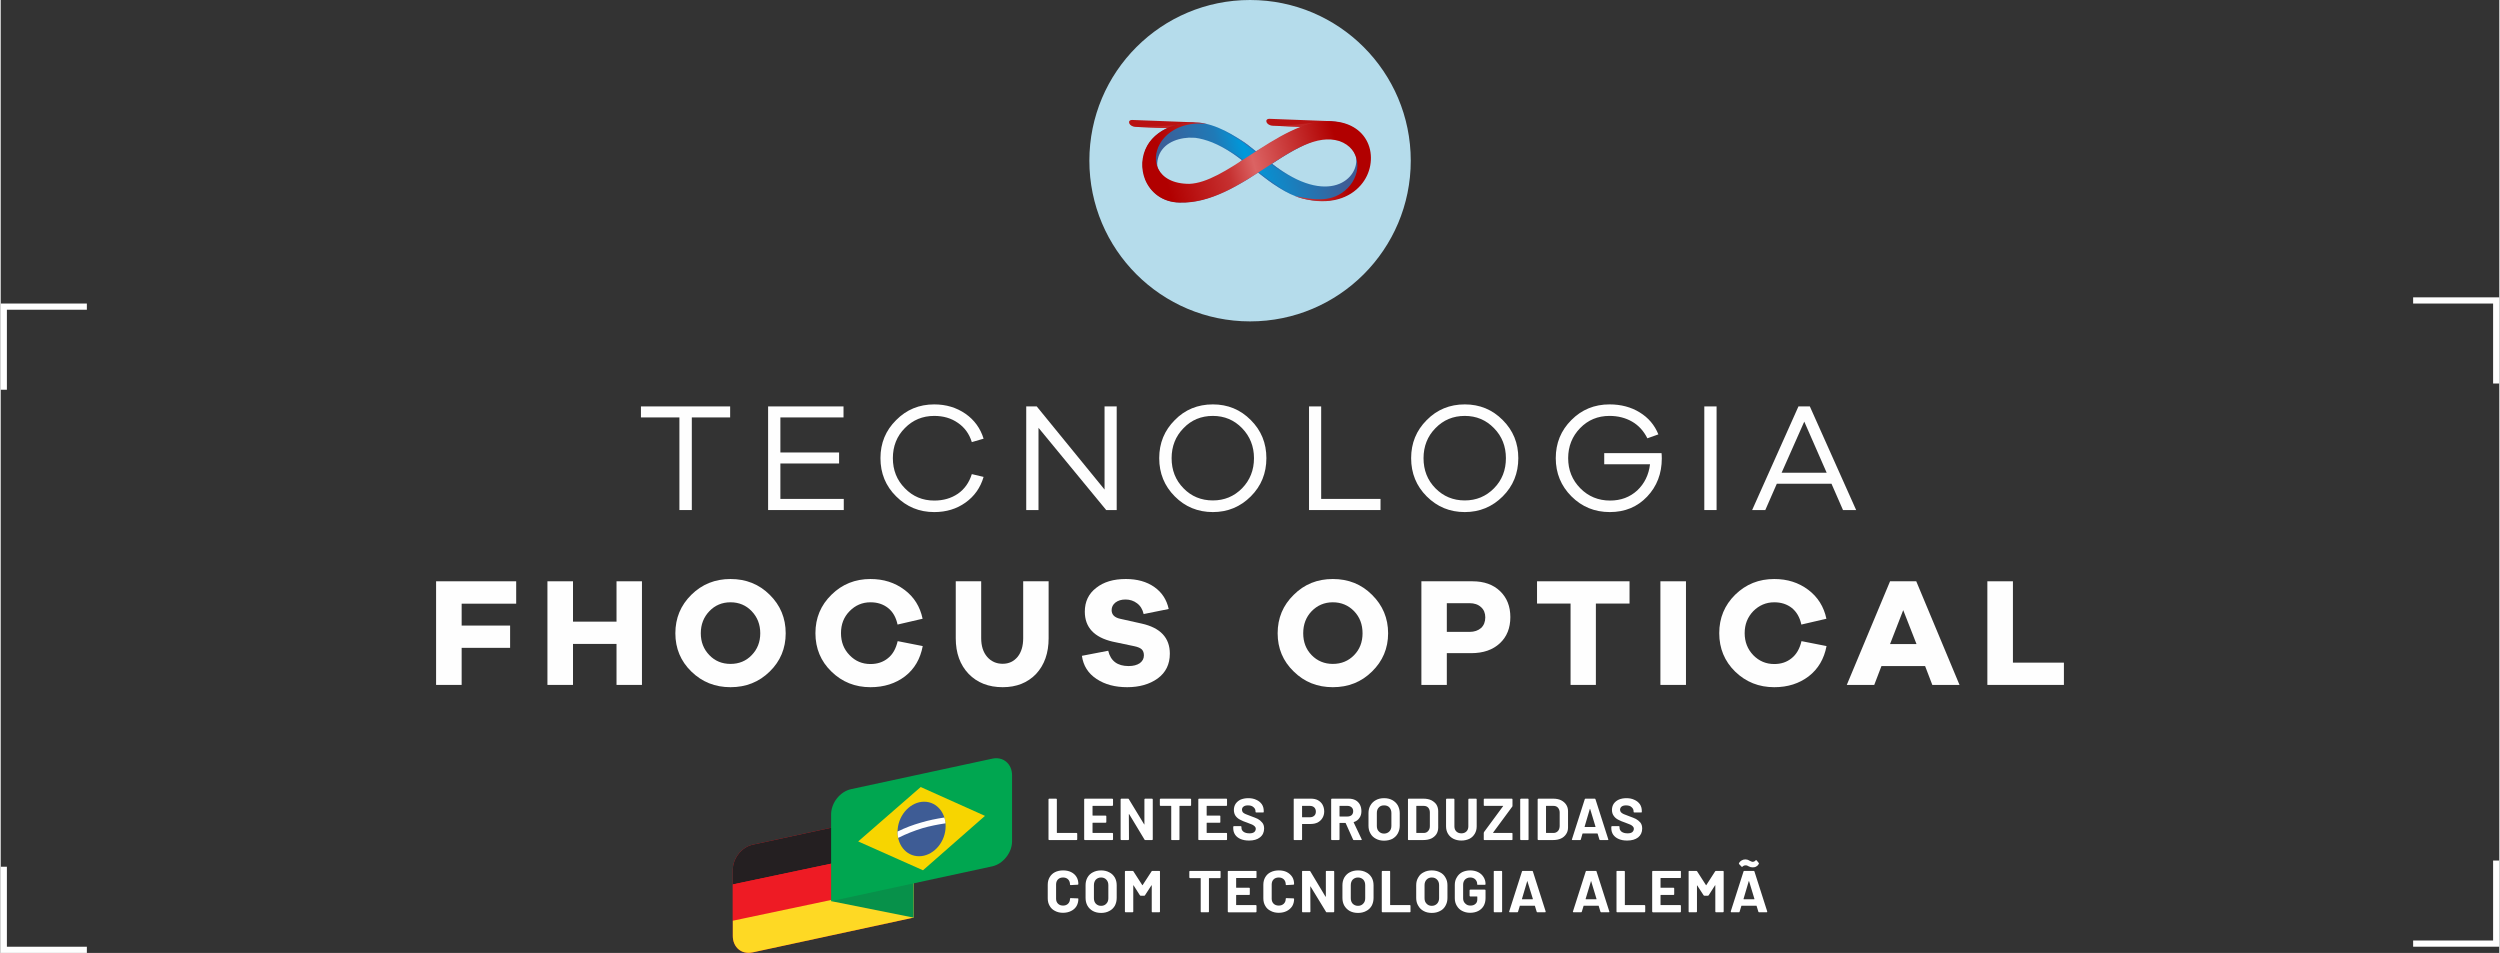 <?xml version="1.0" encoding="UTF-8"?>
<!DOCTYPE svg PUBLIC "-//W3C//DTD SVG 1.0//EN" "http://www.w3.org/TR/2001/REC-SVG-20010904/DTD/svg10.dtd">
<!-- Creator: CorelDRAW -->
<svg xmlns="http://www.w3.org/2000/svg" xml:space="preserve" width="1359px" height="518px" version="1.0" style="shape-rendering:geometricPrecision; text-rendering:geometricPrecision; image-rendering:optimizeQuality; fill-rule:evenodd; clip-rule:evenodd"
viewBox="0 0 197.47 75.31"
 xmlns:xlink="http://www.w3.org/1999/xlink"
 xmlns:xodm="http://www.corel.com/coreldraw/odm/2003">
 <rect x="0" y="0" width="197.47" height="75.31" fill="#333333" stroke="none"/>
 <defs>
  <style type="text/css">
   <![CDATA[
    .fil11 {fill:none}
    .fil15 {fill:#3E5C95}
    .fil13 {fill:#00A650}
    .fil12 {fill:#07914A}
    .fil9 {fill:#241F21}
    .fil0 {fill:#B5DCEB}
    .fil1 {fill:#B91212}
    .fil3 {fill:#C12525}
    .fil8 {fill:#EE1B24}
    .fil14 {fill:#F7D500}
    .fil10 {fill:#FED924}
    .fil7 {fill:#FEFEFE;fill-rule:nonzero}
    .fil4 {fill:#3C5C9C;fill-rule:nonzero}
    .fil16 {fill:white;fill-rule:nonzero}
    .fil6 {fill:url(#id5)}
    .fil2 {fill:url(#id6)}
    .fil5 {fill:url(#id7);fill-rule:nonzero}
   ]]>
  </style>
     <mask id="id0">
  <linearGradient id="id1" gradientUnits="userSpaceOnUse" x1="100.03" y1="14.86" x2="102.37" y2="14.86">
   <stop offset="0" style="stop-opacity:1; stop-color:white"/>
   <stop offset="1" style="stop-opacity:0; stop-color:white"/>
  </linearGradient>
      <rect style="fill:url(#id1)" x="99.36" y="11.45" width="3.63" height="4.27"/>
     </mask>
     <mask id="id2">
  <linearGradient id="id3" gradientUnits="userSpaceOnUse" x1="98.63" y1="12.16" x2="95.94" y2="12.16">
   <stop offset="0" style="stop-opacity:1; stop-color:white"/>
   <stop offset="1" style="stop-opacity:0; stop-color:white"/>
  </linearGradient>
      <rect style="fill:url(#id3)" x="95.78" y="9.94" width="3.57" height="5.63"/>
     </mask>
     <clipPath id="id4">
      <path d="M59.42 75.27l12.73 -2.75 0 -8.51 -12.73 2.75c-0.86,0.19 -1.56,1.08 -1.56,1.98l0 5.23c0,0.9 0.7,1.49 1.56,1.3z"/>
     </clipPath>
  <linearGradient id="id5" gradientUnits="userSpaceOnUse" x1="92.31" y1="14.98" x2="105.62" y2="11.4">
   <stop offset="0" style="stop-opacity:1; stop-color:#B10000"/>
   <stop offset="0.357" style="stop-opacity:1; stop-color:#C63131"/>
   <stop offset="0.51" style="stop-opacity:1; stop-color:#DB6363"/>
   <stop offset="1" style="stop-opacity:1; stop-color:#B10000"/>
  </linearGradient>
  <linearGradient id="id6" gradientUnits="userSpaceOnUse" x1="92.32" y1="14.98" x2="105.55" y2="11.4">
   <stop offset="0" style="stop-opacity:1; stop-color:#3E5C95"/>
   <stop offset="0.337" style="stop-opacity:1; stop-color:#1F7AB7"/>
   <stop offset="0.478" style="stop-opacity:1; stop-color:#0098DA"/>
   <stop offset="1" style="stop-opacity:1; stop-color:#3E5C95"/>
  </linearGradient>
  <linearGradient id="id7" gradientUnits="userSpaceOnUse" x1="94.67" y1="12.4" x2="91.98" y2="12.4">
   <stop offset="0" style="stop-opacity:1; stop-color:#3C5C9C"/>
   <stop offset="1" style="stop-opacity:1; stop-color:white"/>
  </linearGradient>
 </defs>
 <g id="Layer_x0020_1">
  <g id="_1933923548400">
   <circle class="fil0" cx="98.74" cy="12.7" r="12.7"/>
   <g>
    <path class="fil1" d="M92.64 10.14l1.77 -0.47 -4.99 -0.19c-0.43,0 -0.27,0.54 0.3,0.55l2.92 0.11z"/>
    <path class="fil2" d="M102.81 15.67l0 0 0 0c-0.59,-0.17 -1.17,-0.45 -1.74,-0.81 -0.58,-0.36 -1.15,-0.79 -1.72,-1.24 -0.96,0.62 -1.94,1.23 -2.97,1.68 -1.03,0.45 -2.1,0.73 -3.21,0.7 -1.24,-0.02 -2.13,-0.68 -2.58,-1.57 -0.21,-0.4 -0.32,-0.86 -0.34,-1.32 -0.01,-0.46 0.08,-0.93 0.28,-1.37 0.46,-1.01 1.5,-1.84 3.24,-2.01l0 0 0.01 0c0.06,-0.01 0.12,-0.01 0.18,-0.02 0.06,0 0.12,0 0.19,-0.01l0.04 0c0.1,0 0.21,0 0.32,0 0.11,0 0.22,0 0.33,0.01l0 0c0.05,0 0.1,0.01 0.15,0.02 0.05,0.01 0.1,0.02 0.16,0.03l0 0c0.73,0.15 1.43,0.46 2.11,0.85 0.67,0.39 1.33,0.87 1.96,1.36 0.98,-0.55 1.95,-1.22 2.95,-1.66 0.99,-0.45 1.98,-0.77 2.97,-0.72 1.42,0.08 2.33,0.74 2.76,1.62 0.2,0.41 0.29,0.87 0.29,1.34 -0.01,0.46 -0.12,0.93 -0.34,1.36 -0.5,1.03 -1.56,1.87 -3.15,1.96l0 0.01 -0.02 0c-0.11,0 -0.22,0.01 -0.33,0 -0.11,0 -0.23,0 -0.34,-0.01 -0.02,0 -0.03,0 -0.05,0 -0.1,-0.01 -0.21,-0.02 -0.32,-0.04 -0.1,-0.01 -0.21,-0.03 -0.33,-0.05 -0.01,0 -0.03,0 -0.05,-0.01 -0.06,-0.01 -0.13,-0.02 -0.19,-0.04 -0.06,-0.01 -0.12,-0.02 -0.19,-0.04 -0.02,-0.01 -0.05,-0.01 -0.07,-0.02zm-2.34 -2.73c4.49,3.48 6.96,1.14 6.64,-0.56 -0.09,-0.24 -0.2,-0.7 -0.4,-0.89 -0.24,-0.25 -0.56,-0.45 -0.94,-0.59 -0.07,-0.02 -0.13,-0.04 -0.2,-0.05 -1.09,-0.13 -2.79,0.54 -5.1,2.09zm-3.11 -0.82c-1.14,-0.76 -2.13,-1.12 -2.96,-1.23 -0.16,-0.01 -0.33,-0.01 -0.5,-0.01 -0.55,0.03 -1.1,0.17 -1.54,0.44 -0.44,0.27 -0.77,0.67 -0.9,1.21 -0.03,0.12 -0.05,0.24 -0.06,0.37 0,0.12 0.01,0.23 0.03,0.34 0.16,0.38 0.39,0.76 0.82,0.99 0.33,0.19 0.78,0.37 1.3,0.41 1.08,-0.05 2.75,-0.24 4.56,-1.98 -0.25,-0.19 -0.5,-0.37 -0.75,-0.54z"/>
    <polygon class="fil3" points="92.21,10.12 92.73,9.91 89.97,10.04 "/>
    <g>
     <path class="fil1" d="M103.49 10.05l1.77 -0.47 -4.99 -0.19c-0.43,0 -0.27,0.54 0.3,0.55l2.92 0.11z"/>
     <polygon class="fil3" points="102.76,10.02 103.81,9.7 101.14,9.96 "/>
    </g>
    <path class="fil4" style="mask:url(#id0)" d="M102.82 15.68l-0.04 -0.01 0 -0.01c-0.28,-0.08 -0.56,-0.19 -0.85,-0.32 -0.29,-0.14 -0.57,-0.3 -0.86,-0.48 -0.29,-0.18 -0.58,-0.38 -0.87,-0.59 -0.28,-0.2 -0.56,-0.42 -0.84,-0.64l0 -0.07 0.01 0 0.01 0.01c0.29,0.22 0.57,0.44 0.86,0.65 0.29,0.21 0.58,0.41 0.87,0.59 0.28,0.17 0.57,0.33 0.85,0.47 0.29,0.14 0.58,0.25 0.87,0.33l0.03 0.01 0 0 0.13 0.03 0 0.07 -0.17 -0.04zm-2.35 -2.74c0.9,0.69 1.71,1.15 2.44,1.43l0 0.06c-0.75,-0.28 -1.59,-0.75 -2.52,-1.47l-0.03 -0.03 0.03 -0.02c0.94,-0.63 1.78,-1.12 2.52,-1.46l0 0.07c-0.72,0.34 -1.53,0.81 -2.44,1.42z"/>
    <path class="fil5" style="mask:url(#id2)" d="M99.35 13.66l0 0c-0.47,0.31 -0.95,0.61 -1.44,0.89 -0.5,0.29 -1,0.56 -1.52,0.78 -0.2,0.09 -0.4,0.17 -0.61,0.24l0 -0.06c0.2,-0.08 0.39,-0.15 0.59,-0.24 0.51,-0.22 1.01,-0.49 1.51,-0.77 0.49,-0.29 0.98,-0.59 1.45,-0.9l0.02 -0.02 0 0.08zm-3.57 -3.72c0.15,0.05 0.3,0.1 0.45,0.16 0.36,0.15 0.7,0.33 1.04,0.52 0.34,0.2 0.72,0.41 1.04,0.64 0.32,0.22 0.6,0.47 0.91,0.71 0.04,-0.03 0.08,-0.07 0.13,-0.09l0 0.07c-0.05,0.02 -0.09,0.05 -0.13,0.07l-0.02 0.01 -0.02 -0.01c-0.31,-0.24 -0.58,-0.48 -0.9,-0.71 -0.33,-0.23 -0.7,-0.44 -1.04,-0.63 -0.34,-0.2 -0.68,-0.37 -1.03,-0.52 -0.14,-0.06 -0.29,-0.11 -0.43,-0.16l0 -0.06zm1.61 2.2c-0.54,-0.36 -1.05,-0.63 -1.52,-0.83l-0.04 -0.01 0 -0.07 0.06 0.02c0.48,0.2 0.99,0.48 1.54,0.84 0.13,0.09 0.25,0.18 0.38,0.26 0.12,0.1 0.25,0.19 0.37,0.28l0.03 0.03 -0.03 0.02c-0.82,0.79 -1.67,1.27 -2.4,1.55l0 -0.07c0.71,-0.28 1.53,-0.74 2.33,-1.5 -0.11,-0.08 -0.23,-0.17 -0.34,-0.25 -0.13,-0.1 -0.26,-0.19 -0.38,-0.27z"/>
    <path class="fil6" d="M106.47 14.85c0.28,-0.29 0.49,-0.63 0.61,-0.98 0.13,-0.35 0.17,-0.72 0.12,-1.07 -0.09,-0.71 -0.54,-1.35 -1.4,-1.65 -1.76,-0.55 -3.69,0.71 -5.8,2.09 -2.1,1.37 -4.37,2.85 -6.83,2.77 -1.36,-0.02 -2.3,-0.8 -2.72,-1.8 -0.17,-0.43 -0.25,-0.89 -0.23,-1.35 0.03,-0.46 0.15,-0.93 0.39,-1.35 0.85,-1.51 3.11,-2.14 4.71,-1.71 -0.16,-0.01 -0.33,-0.03 -0.48,-0.04l0 0c-1.63,-0.02 -2.74,0.73 -3.24,1.63 -0.18,0.33 -0.28,0.67 -0.3,1.01 -0.02,0.33 0.04,0.66 0.19,0.96 0.35,0.67 1.14,1.17 2.45,1.17 1.4,-0.05 3.03,-1.11 4.76,-2.24 2.1,-1.37 4.34,-2.83 6.51,-2.71 1.56,0.08 2.51,0.86 2.89,1.85 0.2,0.52 0.24,1.09 0.14,1.64 -0.1,0.56 -0.35,1.1 -0.74,1.55 -0.87,1.02 -2.44,1.63 -4.63,1.07l-0.01 -0.01c-0.2,-0.04 -0.39,-0.11 -0.58,-0.19 1.49,0.31 2.98,0.58 4.19,-0.64z"/>
   </g>
  </g>
  <g id="_1933923568800">
   <path class="fil7" d="M0 30.8l0 -6.81 6.81 0 0 0.49 -6.32 0 0 6.32 -0.49 0zm0 37.7l0 6.81 6.81 0 0 -0.49 -6.32 0 0 -6.32 -0.49 0z"/>
   <path class="fil7" d="M197.47 30.31l0 -6.81 -6.81 0 0 0.49 6.32 0 0 6.32 0.49 0zm0 37.7l0 6.81 -6.81 0 0 -0.49 6.32 0 0 -6.32 0.49 0z"/>
  </g>
  <g id="_1933923567552">
   <polygon class="fil7" points="36.43,47.71 40.74,47.71 40.74,45.94 34.41,45.94 34.41,54.13 36.43,54.13 36.43,51.2 40.26,51.2 40.26,49.44 36.43,49.44 "/>
   <polygon id="_1" class="fil7" points="50.68,45.94 48.67,45.94 48.67,49.13 45.23,49.13 45.23,45.94 43.21,45.94 43.21,54.13 45.23,54.13 45.23,50.89 48.67,50.89 48.67,54.13 50.68,54.13 "/>
   <path id="_2" class="fil7" d="M57.68 45.76c-1.22,0 -2.25,0.41 -3.1,1.25 -0.84,0.83 -1.26,1.84 -1.26,3.04 0,1.19 0.42,2.2 1.26,3.02 0.85,0.83 1.88,1.24 3.1,1.24 1.22,0 2.26,-0.41 3.1,-1.24 0.84,-0.82 1.26,-1.83 1.26,-3.02 0,-1.2 -0.42,-2.21 -1.26,-3.04 -0.84,-0.84 -1.88,-1.25 -3.1,-1.25zm0 6.71c-0.67,0 -1.23,-0.23 -1.67,-0.69 -0.45,-0.46 -0.68,-1.04 -0.68,-1.73 0,-0.7 0.23,-1.28 0.68,-1.75 0.44,-0.46 1,-0.7 1.67,-0.7 0.67,0 1.23,0.24 1.67,0.7 0.45,0.47 0.68,1.05 0.68,1.75 0,0.69 -0.23,1.27 -0.68,1.73 -0.44,0.46 -1,0.69 -1.67,0.69z"/>
   <path id="_3" class="fil7" d="M70.89 50.67c-0.14,0.6 -0.39,1.05 -0.77,1.35 -0.38,0.31 -0.84,0.46 -1.38,0.46 -0.65,0 -1.2,-0.23 -1.65,-0.7 -0.46,-0.47 -0.68,-1.05 -0.68,-1.74 0,-0.7 0.22,-1.27 0.68,-1.74 0.45,-0.46 1,-0.7 1.65,-0.7 0.55,0 1.01,0.15 1.39,0.45 0.38,0.3 0.63,0.74 0.75,1.31l1.98 -0.46c-0.2,-0.95 -0.67,-1.72 -1.44,-2.29 -0.76,-0.57 -1.65,-0.85 -2.68,-0.85 -1.21,0 -2.24,0.41 -3.08,1.24 -0.85,0.83 -1.27,1.84 -1.27,3.04 0,1.2 0.42,2.22 1.27,3.04 0.84,0.82 1.87,1.23 3.08,1.23 1.07,0 1.98,-0.29 2.73,-0.86 0.75,-0.58 1.21,-1.38 1.4,-2.39l-1.98 -0.39z"/>
   <path id="_4" class="fil7" d="M82.82 45.94l-2.01 0 0 4.5c0,0.62 -0.15,1.11 -0.44,1.47 -0.3,0.36 -0.69,0.55 -1.18,0.55 -0.51,0 -0.92,-0.19 -1.23,-0.55 -0.31,-0.36 -0.47,-0.85 -0.47,-1.47l0 -4.5 -2.01 0 0 4.5c0,1.17 0.34,2.11 1.02,2.82 0.68,0.7 1.58,1.05 2.69,1.05 1.09,0 1.97,-0.35 2.64,-1.05 0.66,-0.71 0.99,-1.65 0.99,-2.82l0 -4.5z"/>
   <path id="_5" class="fil7" d="M88.92 45.76c-0.97,0 -1.75,0.23 -2.34,0.7 -0.6,0.46 -0.9,1.09 -0.9,1.88 0,1.24 0.74,2.03 2.2,2.37l1.71 0.36c0.29,0.06 0.49,0.15 0.6,0.26 0.11,0.12 0.16,0.27 0.16,0.47 0,0.25 -0.11,0.45 -0.32,0.61 -0.22,0.15 -0.51,0.23 -0.89,0.23 -0.88,0 -1.42,-0.4 -1.61,-1.21l-2.08 0.4c0.11,0.78 0.49,1.39 1.16,1.83 0.66,0.44 1.47,0.65 2.42,0.65 0.96,0 1.77,-0.23 2.41,-0.69 0.64,-0.47 0.96,-1.12 0.96,-1.96 0,-1.25 -0.74,-2.05 -2.24,-2.38l-1.7 -0.38c-0.44,-0.1 -0.66,-0.33 -0.66,-0.68 0,-0.24 0.1,-0.44 0.3,-0.6 0.21,-0.16 0.47,-0.24 0.8,-0.24 0.34,0 0.65,0.1 0.91,0.3 0.27,0.2 0.44,0.49 0.52,0.85l1.98 -0.4c-0.16,-0.74 -0.54,-1.32 -1.14,-1.74 -0.6,-0.42 -1.35,-0.63 -2.25,-0.63z"/>
   <path id="_6" class="fil7" d="M105.28 45.76c-1.22,0 -2.25,0.41 -3.09,1.25 -0.85,0.83 -1.27,1.84 -1.27,3.04 0,1.19 0.42,2.2 1.27,3.02 0.84,0.83 1.87,1.24 3.09,1.24 1.23,0 2.26,-0.41 3.1,-1.24 0.84,-0.82 1.27,-1.83 1.27,-3.02 0,-1.2 -0.43,-2.21 -1.27,-3.04 -0.84,-0.84 -1.87,-1.25 -3.1,-1.25zm0 6.71c-0.66,0 -1.22,-0.23 -1.67,-0.69 -0.45,-0.46 -0.67,-1.04 -0.67,-1.73 0,-0.7 0.22,-1.28 0.67,-1.75 0.45,-0.46 1.01,-0.7 1.67,-0.7 0.67,0 1.23,0.24 1.68,0.7 0.45,0.47 0.67,1.05 0.67,1.75 0,0.69 -0.22,1.27 -0.67,1.73 -0.45,0.46 -1.01,0.69 -1.68,0.69z"/>
   <path id="_7" class="fil7" d="M112.28 45.94l0 8.19 2.01 0 0 -2.51 1.93 0c0.95,0 1.7,-0.26 2.26,-0.78 0.56,-0.52 0.83,-1.21 0.83,-2.07 0,-0.85 -0.27,-1.53 -0.81,-2.05 -0.54,-0.52 -1.27,-0.78 -2.19,-0.78l-4.03 0zm2.01 4l0 -2.27 1.79 0c0.38,0 0.68,0.1 0.91,0.31 0.23,0.2 0.34,0.48 0.34,0.81 0,0.35 -0.11,0.63 -0.33,0.84 -0.23,0.2 -0.53,0.31 -0.92,0.31l-1.79 0z"/>
   <polygon id="_8" class="fil7" points="128.73,47.7 128.73,45.94 121.42,45.94 121.42,47.7 124.07,47.7 124.07,54.13 126.07,54.13 126.07,47.7 "/>
   <polygon id="_9" class="fil7" points="133.19,54.13 133.19,45.94 131.17,45.94 131.17,54.13 "/>
   <path id="_10" class="fil7" d="M142.32 50.67c-0.14,0.6 -0.4,1.05 -0.78,1.35 -0.38,0.31 -0.83,0.46 -1.37,0.46 -0.65,0 -1.2,-0.23 -1.66,-0.7 -0.45,-0.47 -0.68,-1.05 -0.68,-1.74 0,-0.7 0.23,-1.27 0.68,-1.74 0.46,-0.46 1.01,-0.7 1.66,-0.7 0.54,0 1.01,0.15 1.39,0.45 0.37,0.3 0.63,0.74 0.75,1.31l1.98 -0.46c-0.2,-0.95 -0.68,-1.72 -1.44,-2.29 -0.76,-0.57 -1.65,-0.85 -2.68,-0.85 -1.22,0 -2.24,0.41 -3.09,1.24 -0.84,0.83 -1.26,1.84 -1.26,3.04 0,1.2 0.42,2.22 1.26,3.04 0.85,0.82 1.87,1.23 3.09,1.23 1.07,0 1.97,-0.29 2.72,-0.86 0.75,-0.58 1.22,-1.38 1.41,-2.39l-1.98 -0.39z"/>
   <path id="_11" class="fil7" d="M154.81 54.13l-3.42 -8.19 -2.07 0 -3.42 8.19 2.17 0 0.57 -1.49 3.45 0 0.57 1.49 2.15 0zm-3.4 -3.23l-2.09 0 1.04 -2.68 1.05 2.68z"/>
   <polygon id="_12" class="fil7" points="163.06,52.37 159.03,52.37 159.03,45.94 157.01,45.94 157.01,54.13 163.06,54.13 "/>
   <polygon class="fil7" points="57.65,32.99 57.65,32.12 50.6,32.12 50.6,32.99 53.64,32.99 53.64,40.31 54.62,40.31 54.62,32.99 "/>
   <polygon id="_1_40" class="fil7" points="66.63,39.43 61.62,39.43 61.62,36.63 66.26,36.63 66.26,35.76 61.62,35.76 61.62,32.99 66.61,32.99 66.61,32.12 60.65,32.12 60.65,40.31 66.63,40.31 "/>
   <path id="_2_41" class="fil7" d="M73.78 39.56c-0.92,0 -1.69,-0.32 -2.32,-0.97 -0.64,-0.65 -0.95,-1.44 -0.95,-2.38 0,-0.94 0.31,-1.74 0.95,-2.38 0.63,-0.64 1.4,-0.96 2.32,-0.96 0.72,0 1.34,0.18 1.87,0.55 0.53,0.36 0.9,0.87 1.1,1.52l0.93 -0.27c-0.25,-0.82 -0.73,-1.48 -1.43,-1.97 -0.71,-0.49 -1.53,-0.74 -2.47,-0.74 -1.19,0 -2.19,0.41 -3.01,1.24 -0.83,0.82 -1.24,1.82 -1.24,3.01 0,1.19 0.41,2.2 1.24,3.02 0.82,0.82 1.82,1.24 3.01,1.24 0.95,0 1.77,-0.25 2.47,-0.75 0.7,-0.5 1.18,-1.17 1.43,-2.03l-0.93 -0.22c-0.21,0.67 -0.58,1.19 -1.1,1.55 -0.53,0.36 -1.15,0.54 -1.87,0.54z"/>
   <polygon id="_3_42" class="fil7" points="88.2,32.12 87.24,32.12 87.24,38.69 81.88,32.12 81.05,32.12 81.05,40.31 82.02,40.31 82.02,33.81 87.37,40.31 88.2,40.31 "/>
   <path id="_4_43" class="fil7" d="M95.8 31.96c-1.19,0 -2.2,0.41 -3.01,1.24 -0.82,0.82 -1.23,1.82 -1.23,3.01 0,1.19 0.41,2.2 1.23,3.02 0.81,0.82 1.82,1.24 3.01,1.24 1.18,0 2.18,-0.42 3,-1.24 0.82,-0.82 1.23,-1.83 1.23,-3.02 0,-1.19 -0.41,-2.19 -1.23,-3.01 -0.82,-0.83 -1.82,-1.24 -3,-1.24zm0 7.59c-0.92,0 -1.7,-0.32 -2.32,-0.96 -0.63,-0.64 -0.94,-1.43 -0.94,-2.38 0,-0.93 0.31,-1.73 0.94,-2.37 0.62,-0.65 1.4,-0.97 2.32,-0.97 0.91,0 1.68,0.32 2.31,0.97 0.62,0.64 0.94,1.44 0.94,2.37 0,0.95 -0.32,1.74 -0.94,2.38 -0.63,0.64 -1.4,0.96 -2.31,0.96z"/>
   <polygon id="_5_44" class="fil7" points="109.05,39.43 104.36,39.43 104.36,32.12 103.4,32.12 103.4,40.31 109.05,40.31 "/>
   <path id="_6_45" class="fil7" d="M115.71 31.96c-1.19,0 -2.19,0.41 -3.01,1.24 -0.82,0.82 -1.23,1.82 -1.23,3.01 0,1.19 0.41,2.2 1.23,3.02 0.82,0.82 1.82,1.24 3.01,1.24 1.18,0 2.18,-0.42 3,-1.24 0.82,-0.82 1.23,-1.83 1.23,-3.02 0,-1.19 -0.41,-2.19 -1.23,-3.01 -0.82,-0.83 -1.82,-1.24 -3,-1.24zm0 7.59c-0.92,0 -1.69,-0.32 -2.32,-0.96 -0.63,-0.64 -0.94,-1.43 -0.94,-2.38 0,-0.93 0.31,-1.73 0.94,-2.37 0.63,-0.65 1.4,-0.97 2.32,-0.97 0.91,0 1.68,0.32 2.31,0.97 0.63,0.64 0.94,1.44 0.94,2.37 0,0.95 -0.31,1.74 -0.94,2.38 -0.63,0.64 -1.4,0.96 -2.31,0.96z"/>
   <path id="_7_46" class="fil7" d="M126.73 35.81l0 0.88 3.62 0c-0.1,0.84 -0.44,1.53 -1.01,2.07 -0.58,0.53 -1.29,0.8 -2.15,0.8 -0.92,0 -1.71,-0.32 -2.35,-0.97 -0.64,-0.65 -0.96,-1.44 -0.96,-2.38 0,-0.93 0.32,-1.73 0.94,-2.37 0.63,-0.65 1.4,-0.97 2.33,-0.97 0.66,0 1.26,0.15 1.78,0.45 0.52,0.3 0.92,0.74 1.21,1.32l0.87 -0.31c-0.3,-0.74 -0.79,-1.32 -1.48,-1.74 -0.68,-0.42 -1.48,-0.63 -2.38,-0.63 -1.19,0 -2.2,0.41 -3.02,1.24 -0.82,0.82 -1.23,1.82 -1.23,3.01 0,1.19 0.42,2.2 1.24,3.02 0.82,0.82 1.83,1.24 3.03,1.24 1.2,0 2.18,-0.41 2.95,-1.22 0.77,-0.81 1.16,-1.82 1.16,-3.02 0,-0.18 -0.01,-0.31 -0.02,-0.42l-4.53 0z"/>
   <polygon id="_8_47" class="fil7" points="135.61,40.31 135.61,32.12 134.64,32.12 134.64,40.31 "/>
   <path id="_9_48" class="fil7" d="M146.64 40.31l-3.66 -8.19 -0.9 0 -3.66 8.19 1.04 0 0.91 -2.08 4.32 0 0.91 2.08 1.04 0zm-2.33 -2.95l-3.56 0 1.79 -4.04 1.77 4.04z"/>
  </g>
  <g id="_1933923572928">
   <g>
    <path class="fil8" d="M59.42 75.27l12.73 -2.75 0 -8.51 -12.73 2.75c-0.86,0.19 -1.56,1.08 -1.56,1.98l0 5.23c0,0.9 0.7,1.49 1.56,1.3z"/>
    <g style="clip-path:url(#id4)">
     <g>
      <g>
       <polygon id="_1_49" class="fil9" points="57.75,67.05 72.25,63.98 72.25,66.86 57.75,69.92 "/>
       <polygon class="fil8" points="57.75,69.92 72.25,66.86 72.25,69.74 57.75,72.8 "/>
       <polygon class="fil10" points="57.75,72.79 72.25,69.73 72.25,72.6 57.75,75.67 "/>
      </g>
     </g>
    </g>
    <path class="fil11" d="M59.42 75.27l12.73 -2.75 0 -8.51 -12.73 2.75c-0.86,0.19 -1.56,1.08 -1.56,1.98l0 5.23c0,0.9 0.7,1.49 1.56,1.3z"/>
    <polygon class="fil12" points="65.63,71.22 72.15,72.52 72.15,66.83 "/>
    <path class="fil13" d="M65.63 71.22l12.73 -2.75c0.86,-0.19 1.57,-1.08 1.57,-1.98l0 -5.22c0,-0.91 -0.71,-1.5 -1.57,-1.31l-11.16 2.41c-0.86,0.19 -1.57,1.08 -1.57,1.99l0 6.86z"/>
    <polygon class="fil14" points="72.71,62.2 67.77,66.5 72.89,68.78 77.79,64.48 "/>
    <path class="fil15" d="M72.58 67.67c1.04,0 1.98,-0.96 2.09,-2.15 0.11,-1.19 -0.64,-2.16 -1.69,-2.16 -1.04,0 -1.98,0.97 -2.09,2.16 -0.11,1.19 0.64,2.15 1.69,2.15z"/>
    <path class="fil7" d="M70.88 65.72c0.6,-0.3 1.22,-0.53 1.85,-0.71 0.61,-0.18 1.23,-0.31 1.85,-0.4 0.04,0.14 0.08,0.3 0.09,0.46 -0.61,0.09 -1.22,0.21 -1.81,0.38 -0.65,0.2 -1.3,0.45 -1.93,0.77 -0.04,-0.16 -0.05,-0.32 -0.05,-0.5z"/>
   </g>
   <g>
    <path class="fil16" d="M82.87 66.39c-0.02,0 -0.03,0 -0.04,-0.01 -0.01,-0.01 -0.02,-0.03 -0.02,-0.04l0 -3.16c0,-0.02 0.01,-0.03 0.02,-0.04 0.01,-0.01 0.02,-0.02 0.04,-0.02l0.54 0c0.02,0 0.03,0.01 0.04,0.02 0.02,0.01 0.02,0.02 0.02,0.04l0 2.62c0,0.02 0.01,0.03 0.02,0.03l1.53 0c0.02,0 0.03,0 0.04,0.01 0.01,0.01 0.02,0.03 0.02,0.04l0 0.46c0,0.01 -0.01,0.03 -0.02,0.04 -0.01,0.01 -0.02,0.01 -0.04,0.01l-2.15 0zm5.04 -2.76c0,0.02 -0.01,0.03 -0.02,0.04 -0.01,0.01 -0.03,0.02 -0.04,0.02l-1.53 0c-0.02,0 -0.03,0 -0.03,0.02l0 0.72c0,0.02 0.01,0.03 0.03,0.03l1 0c0.02,0 0.03,0 0.04,0.01 0.01,0.01 0.02,0.03 0.02,0.04l0 0.46c0,0.01 -0.01,0.03 -0.02,0.04 -0.01,0.01 -0.02,0.01 -0.04,0.01l-1 0c-0.02,0 -0.03,0.01 -0.03,0.03l0 0.75c0,0.02 0.01,0.03 0.03,0.03l1.53 0c0.01,0 0.03,0 0.04,0.01 0.01,0.01 0.02,0.03 0.02,0.04l0 0.46c0,0.01 -0.01,0.03 -0.02,0.04 -0.01,0.01 -0.03,0.01 -0.04,0.01l-2.16 0c-0.02,0 -0.03,0 -0.04,-0.01 -0.01,-0.01 -0.02,-0.03 -0.02,-0.04l0 -3.16c0,-0.02 0.01,-0.03 0.02,-0.04 0.01,-0.01 0.02,-0.02 0.04,-0.02l2.16 0c0.01,0 0.03,0.01 0.04,0.02 0.01,0.01 0.02,0.02 0.02,0.04l0 0.45zm2.48 -0.45c0,-0.02 0.01,-0.03 0.02,-0.04 0.01,-0.01 0.02,-0.02 0.04,-0.02l0.54 0c0.02,0 0.03,0.01 0.04,0.02 0.01,0.01 0.02,0.02 0.02,0.04l0 3.16c0,0.01 -0.01,0.03 -0.02,0.04 -0.01,0.01 -0.02,0.01 -0.04,0.01l-0.53 0c-0.03,0 -0.05,-0.01 -0.06,-0.03l-1.21 -2.01c-0.01,0 -0.01,-0.01 -0.02,-0.01 -0.01,0 -0.01,0.01 -0.01,0.02l0.01 1.98c0,0.01 -0.01,0.03 -0.02,0.04 -0.01,0.01 -0.02,0.01 -0.04,0.01l-0.54 0c-0.02,0 -0.03,0 -0.04,-0.01 -0.01,-0.01 -0.02,-0.03 -0.02,-0.04l0 -3.16c0,-0.02 0.01,-0.03 0.02,-0.04 0.01,-0.01 0.02,-0.02 0.04,-0.02l0.53 0c0.03,0 0.05,0.01 0.06,0.04l1.21 1.99c0,0.01 0.01,0.01 0.02,0.01 0,0 0,-0.01 0,-0.02l0 -1.96zm3.64 -0.06c0.01,0 0.02,0.01 0.03,0.02 0.02,0.01 0.02,0.02 0.02,0.04l0 0.45c0,0.02 0,0.03 -0.02,0.04 -0.01,0.02 -0.02,0.02 -0.03,0.02l-0.84 0c-0.02,0 -0.03,0.01 -0.03,0.02l0 2.63c0,0.01 0,0.03 -0.01,0.04 -0.01,0.01 -0.03,0.01 -0.04,0.01l-0.55 0c-0.01,0 -0.03,0 -0.04,-0.01 -0.01,-0.01 -0.01,-0.03 -0.01,-0.04l0 -2.63c0,-0.01 -0.01,-0.02 -0.03,-0.02l-0.81 0c-0.02,0 -0.03,0 -0.04,-0.02 -0.01,-0.01 -0.02,-0.02 -0.02,-0.04l0 -0.45c0,-0.02 0.01,-0.03 0.02,-0.04 0.01,-0.01 0.02,-0.02 0.04,-0.02l2.36 0zm2.89 0.51c0,0.02 0,0.03 -0.01,0.04 -0.02,0.01 -0.03,0.02 -0.04,0.02l-1.54 0c-0.01,0 -0.02,0 -0.02,0.02l0 0.72c0,0.02 0.01,0.03 0.02,0.03l1.01 0c0.01,0 0.03,0 0.04,0.01 0.01,0.01 0.01,0.03 0.01,0.04l0 0.46c0,0.01 0,0.03 -0.01,0.04 -0.01,0.01 -0.03,0.01 -0.04,0.01l-1.01 0c-0.01,0 -0.02,0.01 -0.02,0.03l0 0.75c0,0.02 0.01,0.03 0.02,0.03l1.54 0c0.01,0 0.02,0 0.04,0.01 0.01,0.01 0.01,0.03 0.01,0.04l0 0.46c0,0.01 0,0.03 -0.01,0.04 -0.02,0.01 -0.03,0.01 -0.04,0.01l-2.16 0c-0.02,0 -0.03,0 -0.04,-0.01 -0.02,-0.01 -0.02,-0.03 -0.02,-0.04l0 -3.16c0,-0.02 0,-0.03 0.02,-0.04 0.01,-0.01 0.02,-0.02 0.04,-0.02l2.16 0c0.01,0 0.02,0.01 0.04,0.02 0.01,0.01 0.01,0.02 0.01,0.04l0 0.45zm1.73 2.8c-0.25,0 -0.47,-0.04 -0.66,-0.12 -0.18,-0.08 -0.33,-0.19 -0.43,-0.34 -0.1,-0.15 -0.15,-0.32 -0.15,-0.52l0 -0.1c0,-0.02 0.01,-0.03 0.02,-0.04 0.01,-0.01 0.02,-0.02 0.04,-0.02l0.53 0c0.01,0 0.03,0.01 0.04,0.02 0.01,0.01 0.02,0.02 0.02,0.04l0 0.07c0,0.13 0.05,0.23 0.17,0.32 0.11,0.08 0.27,0.12 0.47,0.12 0.16,0 0.28,-0.03 0.37,-0.1 0.08,-0.07 0.12,-0.16 0.12,-0.26 0,-0.08 -0.03,-0.14 -0.08,-0.19 -0.05,-0.05 -0.12,-0.1 -0.2,-0.14 -0.09,-0.03 -0.22,-0.09 -0.41,-0.16 -0.21,-0.07 -0.39,-0.14 -0.53,-0.22 -0.15,-0.07 -0.27,-0.17 -0.37,-0.3 -0.09,-0.13 -0.14,-0.29 -0.14,-0.48 0,-0.19 0.05,-0.35 0.14,-0.49 0.1,-0.14 0.23,-0.25 0.4,-0.33 0.18,-0.07 0.37,-0.11 0.6,-0.11 0.23,0 0.45,0.04 0.63,0.13 0.19,0.08 0.33,0.2 0.44,0.35 0.1,0.15 0.15,0.33 0.15,0.53l0 0.07c0,0.01 0,0.03 -0.01,0.04 -0.01,0.01 -0.03,0.01 -0.04,0.01l-0.54 0c-0.02,0 -0.03,0 -0.04,-0.01 -0.01,-0.01 -0.02,-0.03 -0.02,-0.04l0 -0.04c0,-0.13 -0.05,-0.24 -0.16,-0.33 -0.11,-0.1 -0.25,-0.14 -0.44,-0.14 -0.15,0 -0.26,0.03 -0.34,0.09 -0.09,0.06 -0.13,0.15 -0.13,0.26 0,0.08 0.03,0.14 0.07,0.2 0.05,0.05 0.12,0.1 0.22,0.14 0.09,0.04 0.24,0.1 0.44,0.17 0.22,0.08 0.4,0.15 0.52,0.21 0.13,0.07 0.24,0.16 0.34,0.28 0.11,0.12 0.16,0.28 0.16,0.48 0,0.29 -0.11,0.53 -0.33,0.7 -0.21,0.17 -0.5,0.25 -0.87,0.25zm4.91 -3.31c0.21,0 0.39,0.04 0.54,0.12 0.16,0.09 0.28,0.2 0.37,0.36 0.08,0.15 0.13,0.33 0.13,0.53 0,0.2 -0.05,0.37 -0.14,0.52 -0.09,0.15 -0.21,0.26 -0.37,0.35 -0.16,0.08 -0.35,0.12 -0.56,0.12l-0.66 0c-0.02,0 -0.02,0.01 -0.02,0.02l0 1.2c0,0.01 -0.01,0.03 -0.02,0.04 -0.01,0.01 -0.02,0.01 -0.04,0.01l-0.55 0c-0.01,0 -0.02,0 -0.04,-0.01 -0.01,-0.01 -0.01,-0.03 -0.01,-0.04l0 -3.17c0,-0.01 0,-0.03 0.01,-0.04 0.02,-0.01 0.03,-0.01 0.04,-0.01l1.32 0zm-0.1 1.47c0.15,0 0.26,-0.04 0.35,-0.12 0.09,-0.08 0.13,-0.19 0.13,-0.33 0,-0.13 -0.04,-0.24 -0.13,-0.33 -0.09,-0.08 -0.2,-0.12 -0.35,-0.12l-0.59 0c-0.02,0 -0.02,0 -0.02,0.02l0 0.86c0,0.01 0,0.02 0.02,0.02l0.59 0zm3.48 1.8c-0.03,0 -0.05,-0.01 -0.06,-0.04l-0.58 -1.29c-0.01,-0.02 -0.02,-0.02 -0.03,-0.02l-0.44 0c-0.01,0 -0.02,0 -0.02,0.02l0 1.28c0,0.01 -0.01,0.03 -0.02,0.04 -0.01,0.01 -0.02,0.01 -0.04,0.01l-0.54 0c-0.02,0 -0.03,0 -0.04,-0.01 -0.01,-0.01 -0.02,-0.03 -0.02,-0.04l0 -3.16c0,-0.02 0.01,-0.03 0.02,-0.04 0.01,-0.01 0.02,-0.02 0.04,-0.02l1.33 0c0.2,0 0.38,0.04 0.53,0.12 0.15,0.08 0.27,0.2 0.35,0.35 0.08,0.15 0.12,0.32 0.12,0.52 0,0.21 -0.05,0.39 -0.16,0.54 -0.1,0.15 -0.25,0.26 -0.44,0.32 -0.02,0.01 -0.02,0.02 -0.01,0.03l0.63 1.33c0.01,0.01 0.01,0.02 0.01,0.03 0,0.02 -0.02,0.03 -0.05,0.03l-0.58 0zm-1.11 -2.7c-0.01,0 -0.02,0 -0.02,0.02l0 0.8c0,0.01 0.01,0.02 0.02,0.02l0.61 0c0.14,0 0.24,-0.04 0.33,-0.11 0.08,-0.08 0.12,-0.18 0.12,-0.31 0,-0.12 -0.04,-0.23 -0.12,-0.3 -0.09,-0.08 -0.19,-0.12 -0.33,-0.12l-0.61 0zm3.5 2.75c-0.24,0 -0.46,-0.05 -0.64,-0.15 -0.19,-0.1 -0.33,-0.23 -0.43,-0.41 -0.11,-0.18 -0.16,-0.39 -0.16,-0.62l0 -1c0,-0.23 0.05,-0.44 0.16,-0.62 0.1,-0.17 0.24,-0.31 0.43,-0.41 0.18,-0.1 0.4,-0.15 0.64,-0.15 0.25,0 0.46,0.05 0.65,0.15 0.18,0.1 0.33,0.24 0.43,0.41 0.1,0.18 0.16,0.39 0.16,0.62l0 1c0,0.23 -0.06,0.44 -0.16,0.62 -0.1,0.18 -0.25,0.32 -0.43,0.42 -0.19,0.09 -0.4,0.14 -0.65,0.14zm0 -0.56c0.17,0 0.31,-0.06 0.42,-0.17 0.1,-0.1 0.16,-0.25 0.16,-0.43l0 -1.03c0,-0.18 -0.06,-0.33 -0.16,-0.44 -0.1,-0.11 -0.24,-0.16 -0.42,-0.16 -0.17,0 -0.31,0.05 -0.41,0.16 -0.11,0.11 -0.16,0.26 -0.16,0.44l0 1.03c0,0.18 0.05,0.33 0.16,0.43 0.1,0.11 0.24,0.17 0.41,0.17zm1.94 0.51c-0.01,0 -0.02,0 -0.04,-0.01 -0.01,-0.01 -0.01,-0.03 -0.01,-0.04l0 -3.16c0,-0.02 0,-0.03 0.01,-0.04 0.02,-0.01 0.03,-0.02 0.04,-0.02l1.17 0c0.24,0 0.44,0.04 0.62,0.12 0.17,0.09 0.31,0.2 0.41,0.35 0.09,0.15 0.14,0.32 0.14,0.52l0 1.29c0,0.2 -0.05,0.37 -0.14,0.52 -0.1,0.15 -0.24,0.27 -0.41,0.35 -0.18,0.08 -0.38,0.12 -0.62,0.12l-1.17 0zm0.61 -0.59c0,0.02 0.01,0.03 0.02,0.03l0.57 0c0.14,0 0.26,-0.05 0.34,-0.15 0.09,-0.09 0.14,-0.22 0.14,-0.39l0 -1.07c0,-0.16 -0.04,-0.29 -0.13,-0.39 -0.09,-0.1 -0.21,-0.14 -0.36,-0.14l-0.56 0c-0.01,0 -0.02,0 -0.02,0.02l0 2.09zm3.56 0.63c-0.24,0 -0.45,-0.05 -0.63,-0.14 -0.18,-0.09 -0.33,-0.23 -0.43,-0.4 -0.1,-0.17 -0.15,-0.36 -0.15,-0.58l0 -2.13c0,-0.02 0.01,-0.03 0.02,-0.04 0.01,-0.01 0.02,-0.02 0.04,-0.02l0.54 0c0.02,0 0.03,0.01 0.04,0.02 0.02,0.01 0.02,0.02 0.02,0.04l0 2.13c0,0.17 0.05,0.3 0.15,0.4 0.1,0.1 0.24,0.15 0.4,0.15 0.17,0 0.3,-0.05 0.4,-0.15 0.1,-0.1 0.15,-0.23 0.15,-0.4l0 -2.13c0,-0.02 0.01,-0.03 0.02,-0.04 0.01,-0.01 0.02,-0.02 0.04,-0.02l0.55 0c0.01,0 0.03,0.01 0.04,0.02 0.01,0.01 0.01,0.02 0.01,0.04l0 2.13c0,0.22 -0.05,0.41 -0.15,0.58 -0.1,0.17 -0.24,0.31 -0.42,0.4 -0.19,0.09 -0.4,0.14 -0.64,0.14zm1.82 -0.04c-0.01,0 -0.03,0 -0.04,-0.01 -0.01,-0.01 -0.01,-0.03 -0.01,-0.04l0 -0.51c0,-0.02 0.01,-0.05 0.02,-0.07l1.51 -2.05c0.01,0 0.01,-0.01 0,-0.01 0,-0.01 -0.01,-0.01 -0.02,-0.01l-1.46 0c-0.01,0 -0.03,-0.01 -0.04,-0.02 -0.01,-0.01 -0.01,-0.02 -0.01,-0.04l0 -0.45c0,-0.02 0,-0.03 0.01,-0.04 0.01,-0.01 0.03,-0.02 0.04,-0.02l2.17 0c0.01,0 0.03,0.01 0.04,0.02 0.01,0.01 0.01,0.02 0.01,0.04l0 0.5c0,0.03 0,0.05 -0.02,0.07l-1.51 2.05c0,0.01 0,0.01 0,0.02 0,0 0.01,0.01 0.02,0.01l1.46 0c0.01,0 0.03,0 0.04,0.01 0.01,0.01 0.01,0.03 0.01,0.04l0 0.46c0,0.01 0,0.03 -0.01,0.04 -0.01,0.01 -0.03,0.01 -0.04,0.01l-2.17 0zm2.89 0c-0.01,0 -0.03,0 -0.04,-0.01 -0.01,-0.01 -0.02,-0.03 -0.02,-0.04l0 -3.16c0,-0.02 0.01,-0.03 0.02,-0.04 0.01,-0.01 0.03,-0.02 0.04,-0.02l0.55 0c0.01,0 0.03,0.01 0.04,0.02 0.01,0.01 0.01,0.02 0.01,0.04l0 3.16c0,0.01 0,0.03 -0.01,0.04 -0.01,0.01 -0.03,0.01 -0.04,0.01l-0.55 0zm1.38 0c-0.02,0 -0.03,0 -0.04,-0.01 -0.01,-0.01 -0.02,-0.03 -0.02,-0.04l0 -3.16c0,-0.02 0.01,-0.03 0.02,-0.04 0.01,-0.01 0.02,-0.02 0.04,-0.02l1.17 0c0.23,0 0.44,0.04 0.61,0.12 0.18,0.09 0.31,0.2 0.41,0.35 0.1,0.15 0.15,0.32 0.15,0.52l0 1.29c0,0.2 -0.05,0.37 -0.15,0.52 -0.1,0.15 -0.23,0.27 -0.41,0.35 -0.17,0.08 -0.38,0.12 -0.61,0.12l-1.17 0zm0.6 -0.59c0,0.02 0.01,0.03 0.02,0.03l0.57 0c0.14,0 0.26,-0.05 0.35,-0.15 0.09,-0.09 0.13,-0.22 0.14,-0.39l0 -1.07c0,-0.16 -0.05,-0.29 -0.14,-0.39 -0.09,-0.1 -0.21,-0.14 -0.35,-0.14l-0.57 0c-0.01,0 -0.02,0 -0.02,0.02l0 2.09zm4.28 0.59c-0.03,0 -0.05,-0.01 -0.06,-0.04l-0.14 -0.46c-0.01,-0.01 -0.01,-0.02 -0.02,-0.02l-1.15 0c-0.01,0 -0.02,0.01 -0.03,0.02l-0.13 0.46c-0.01,0.03 -0.03,0.04 -0.06,0.04l-0.6 0c-0.02,0 -0.03,0 -0.04,-0.01 -0.01,-0.01 -0.01,-0.03 0,-0.05l1.01 -3.16c0.01,-0.03 0.03,-0.05 0.06,-0.05l0.73 0c0.03,0 0.05,0.02 0.06,0.05l1.01 3.16c0,0 0.01,0.01 0.01,0.02 0,0.03 -0.02,0.04 -0.06,0.04l-0.59 0zm-1.23 -1.06c0,0.02 0,0.03 0.02,0.03l0.82 0c0.02,0 0.03,-0.01 0.02,-0.03l-0.42 -1.39c0,-0.01 -0.01,-0.02 -0.01,-0.01 -0.01,0 -0.01,0 -0.02,0.01l-0.41 1.39zm3.35 1.1c-0.25,0 -0.47,-0.04 -0.65,-0.12 -0.19,-0.08 -0.33,-0.19 -0.44,-0.34 -0.1,-0.15 -0.15,-0.32 -0.15,-0.52l0 -0.1c0,-0.02 0.01,-0.03 0.02,-0.04 0.01,-0.01 0.02,-0.02 0.04,-0.02l0.53 0c0.02,0 0.03,0.01 0.04,0.02 0.01,0.01 0.02,0.02 0.02,0.04l0 0.07c0,0.13 0.06,0.23 0.17,0.32 0.12,0.08 0.27,0.12 0.47,0.12 0.16,0 0.29,-0.03 0.37,-0.1 0.08,-0.07 0.12,-0.16 0.12,-0.26 0,-0.08 -0.03,-0.14 -0.08,-0.19 -0.05,-0.05 -0.11,-0.1 -0.2,-0.14 -0.09,-0.03 -0.22,-0.09 -0.41,-0.16 -0.21,-0.07 -0.38,-0.14 -0.53,-0.22 -0.14,-0.07 -0.27,-0.17 -0.36,-0.3 -0.1,-0.13 -0.15,-0.29 -0.15,-0.48 0,-0.19 0.05,-0.35 0.14,-0.49 0.1,-0.14 0.23,-0.25 0.41,-0.33 0.17,-0.07 0.37,-0.11 0.59,-0.11 0.24,0 0.45,0.04 0.63,0.13 0.19,0.08 0.33,0.2 0.44,0.35 0.1,0.15 0.15,0.33 0.15,0.53l0 0.07c0,0.01 0,0.03 -0.01,0.04 -0.01,0.01 -0.03,0.01 -0.04,0.01l-0.54 0c-0.01,0 -0.03,0 -0.04,-0.01 -0.01,-0.01 -0.02,-0.03 -0.02,-0.04l0 -0.04c0,-0.13 -0.05,-0.24 -0.16,-0.33 -0.1,-0.1 -0.25,-0.14 -0.44,-0.14 -0.14,0 -0.26,0.03 -0.34,0.09 -0.08,0.06 -0.13,0.15 -0.13,0.26 0,0.08 0.03,0.14 0.08,0.2 0.05,0.05 0.12,0.1 0.21,0.14 0.1,0.04 0.24,0.1 0.44,0.17 0.22,0.08 0.4,0.15 0.52,0.21 0.13,0.07 0.24,0.16 0.35,0.28 0.1,0.12 0.15,0.28 0.15,0.48 0,0.29 -0.11,0.53 -0.32,0.7 -0.22,0.17 -0.51,0.25 -0.88,0.25zm-44.57 5.71c-0.24,0 -0.46,-0.05 -0.64,-0.15 -0.18,-0.09 -0.32,-0.22 -0.42,-0.4 -0.1,-0.17 -0.15,-0.36 -0.15,-0.59l0 -1.08c0,-0.22 0.05,-0.42 0.15,-0.59 0.1,-0.17 0.24,-0.31 0.42,-0.4 0.18,-0.09 0.4,-0.14 0.64,-0.14 0.24,0 0.45,0.04 0.63,0.13 0.19,0.09 0.33,0.22 0.43,0.38 0.1,0.16 0.15,0.35 0.15,0.57 0,0.03 -0.02,0.04 -0.05,0.05l-0.55 0.03 -0.01 0c-0.03,0 -0.05,-0.01 -0.05,-0.05 0,-0.16 -0.05,-0.3 -0.15,-0.4 -0.1,-0.1 -0.23,-0.15 -0.4,-0.15 -0.17,0 -0.3,0.05 -0.4,0.15 -0.1,0.1 -0.15,0.24 -0.15,0.4l0 1.13c0,0.16 0.05,0.29 0.15,0.39 0.1,0.1 0.23,0.15 0.4,0.15 0.17,0 0.3,-0.05 0.4,-0.15 0.1,-0.1 0.15,-0.23 0.15,-0.39 0,-0.04 0.02,-0.05 0.06,-0.05l0.55 0.02c0.01,0 0.03,0.01 0.04,0.01 0.01,0.01 0.01,0.02 0.01,0.04 0,0.21 -0.05,0.4 -0.15,0.57 -0.1,0.16 -0.24,0.29 -0.43,0.38 -0.18,0.09 -0.39,0.14 -0.63,0.14zm3.01 0.01c-0.25,0 -0.46,-0.05 -0.65,-0.15 -0.18,-0.1 -0.33,-0.24 -0.43,-0.42 -0.1,-0.18 -0.15,-0.38 -0.15,-0.62l0 -1c0,-0.23 0.05,-0.43 0.15,-0.61 0.1,-0.18 0.25,-0.32 0.43,-0.41 0.19,-0.1 0.4,-0.15 0.65,-0.15 0.24,0 0.46,0.05 0.64,0.15 0.19,0.09 0.33,0.23 0.44,0.41 0.1,0.18 0.15,0.38 0.15,0.61l0 1c0,0.24 -0.05,0.44 -0.15,0.63 -0.11,0.18 -0.25,0.32 -0.44,0.41 -0.18,0.1 -0.4,0.15 -0.64,0.15zm0 -0.56c0.17,0 0.31,-0.06 0.41,-0.17 0.11,-0.11 0.16,-0.25 0.16,-0.43l0 -1.03c0,-0.18 -0.05,-0.33 -0.16,-0.44 -0.1,-0.11 -0.24,-0.17 -0.41,-0.17 -0.18,0 -0.31,0.06 -0.42,0.17 -0.1,0.11 -0.15,0.26 -0.15,0.44l0 1.03c0,0.18 0.05,0.32 0.15,0.43 0.11,0.11 0.24,0.17 0.42,0.17zm3.99 -2.73c0.01,-0.02 0.03,-0.03 0.06,-0.03l0.55 0c0.01,0 0.03,0 0.04,0.01 0.01,0.01 0.01,0.03 0.01,0.04l0 3.16c0,0.02 0,0.03 -0.01,0.04 -0.01,0.01 -0.03,0.02 -0.04,0.02l-0.55 0c-0.01,0 -0.03,-0.01 -0.04,-0.02 -0.01,-0.01 -0.01,-0.02 -0.01,-0.04l0 -2.06c0,-0.01 -0.01,-0.02 -0.01,-0.02 -0.01,0 -0.02,0.01 -0.02,0.02l-0.5 0.77c-0.01,0.03 -0.04,0.04 -0.06,0.04l-0.28 0c-0.03,0 -0.05,-0.01 -0.07,-0.04l-0.49 -0.77c-0.01,-0.01 -0.01,-0.02 -0.02,-0.02 -0.01,0.01 -0.01,0.01 -0.01,0.03l0 2.05c0,0.02 0,0.03 -0.02,0.04 -0.01,0.01 -0.02,0.02 -0.03,0.02l-0.55 0c-0.02,0 -0.03,-0.01 -0.04,-0.02 -0.01,-0.01 -0.02,-0.02 -0.02,-0.04l0 -3.16c0,-0.01 0.01,-0.03 0.02,-0.04 0.01,-0.01 0.02,-0.01 0.04,-0.01l0.55 0c0.02,0 0.04,0.01 0.06,0.03l0.7 1.09c0.01,0.02 0.02,0.02 0.03,0l0.71 -1.09zm5.4 -0.03c0.01,0 0.02,0 0.03,0.01 0.02,0.01 0.02,0.03 0.02,0.04l0 0.46c0,0.02 0,0.03 -0.02,0.04 -0.01,0.01 -0.02,0.02 -0.03,0.02l-0.84 0c-0.02,0 -0.03,0 -0.03,0.02l0 2.62c0,0.02 0,0.03 -0.01,0.04 -0.01,0.01 -0.03,0.02 -0.04,0.02l-0.55 0c-0.01,0 -0.03,-0.01 -0.04,-0.02 -0.01,-0.01 -0.01,-0.02 -0.01,-0.04l0 -2.62c0,-0.02 -0.01,-0.02 -0.03,-0.02l-0.81 0c-0.02,0 -0.03,-0.01 -0.04,-0.02 -0.01,-0.01 -0.02,-0.02 -0.02,-0.04l0 -0.46c0,-0.01 0.01,-0.03 0.02,-0.04 0.01,-0.01 0.02,-0.01 0.04,-0.01l2.36 0zm2.89 0.51c0,0.01 0,0.03 -0.01,0.04 -0.02,0.01 -0.03,0.01 -0.04,0.01l-1.54 0c-0.01,0 -0.02,0.01 -0.02,0.03l0 0.72c0,0.02 0.01,0.02 0.02,0.02l1.01 0c0.01,0 0.03,0.01 0.04,0.02 0.01,0.01 0.01,0.02 0.01,0.04l0 0.45c0,0.02 0,0.03 -0.01,0.04 -0.01,0.01 -0.03,0.02 -0.04,0.02l-1.01 0c-0.01,0 -0.02,0.01 -0.02,0.02l0 0.76c0,0.02 0.01,0.02 0.02,0.02l1.54 0c0.01,0 0.02,0.01 0.04,0.02 0.01,0.01 0.01,0.02 0.01,0.04l0 0.45c0,0.02 0,0.03 -0.01,0.04 -0.02,0.01 -0.03,0.02 -0.04,0.02l-2.16 0c-0.02,0 -0.03,-0.01 -0.04,-0.02 -0.02,-0.01 -0.02,-0.02 -0.02,-0.04l0 -3.16c0,-0.01 0,-0.03 0.02,-0.04 0.01,-0.01 0.02,-0.01 0.04,-0.01l2.16 0c0.01,0 0.02,0 0.04,0.01 0.01,0.01 0.01,0.03 0.01,0.04l0 0.46zm1.76 2.8c-0.25,0 -0.46,-0.05 -0.64,-0.15 -0.19,-0.09 -0.33,-0.22 -0.43,-0.4 -0.1,-0.17 -0.15,-0.36 -0.15,-0.59l0 -1.08c0,-0.22 0.05,-0.42 0.15,-0.59 0.1,-0.17 0.24,-0.31 0.43,-0.4 0.18,-0.09 0.39,-0.14 0.64,-0.14 0.24,0 0.45,0.04 0.63,0.13 0.18,0.09 0.32,0.22 0.43,0.38 0.1,0.16 0.15,0.35 0.15,0.57 0,0.03 -0.02,0.04 -0.06,0.05l-0.55 0.03 0 0c-0.04,0 -0.05,-0.01 -0.05,-0.05 0,-0.16 -0.05,-0.3 -0.15,-0.4 -0.1,-0.1 -0.24,-0.15 -0.4,-0.15 -0.17,0 -0.31,0.05 -0.41,0.15 -0.1,0.1 -0.15,0.24 -0.15,0.4l0 1.13c0,0.16 0.05,0.29 0.15,0.39 0.1,0.1 0.24,0.15 0.41,0.15 0.16,0 0.3,-0.05 0.4,-0.15 0.1,-0.1 0.15,-0.23 0.15,-0.39 0,-0.04 0.02,-0.05 0.05,-0.05l0.55 0.02c0.02,0 0.03,0.01 0.04,0.01 0.01,0.01 0.02,0.02 0.02,0.04 0,0.21 -0.05,0.4 -0.15,0.57 -0.11,0.16 -0.25,0.29 -0.43,0.38 -0.18,0.09 -0.39,0.14 -0.63,0.14zm3.72 -3.26c0,-0.01 0,-0.03 0.01,-0.04 0.01,-0.01 0.03,-0.01 0.04,-0.01l0.55 0c0.02,0 0.03,0 0.04,0.01 0.01,0.01 0.02,0.03 0.02,0.04l0 3.16c0,0.02 -0.01,0.03 -0.02,0.04 -0.01,0.01 -0.02,0.02 -0.04,0.02l-0.53 0c-0.03,0 -0.05,-0.01 -0.06,-0.04l-1.22 -2c0,-0.01 -0.01,-0.01 -0.01,-0.01 -0.01,0 -0.01,0.01 -0.01,0.02l0.01 1.97c0,0.02 -0.01,0.03 -0.02,0.04 -0.01,0.01 -0.02,0.02 -0.04,0.02l-0.55 0c-0.01,0 -0.03,-0.01 -0.04,-0.02 -0.01,-0.01 -0.01,-0.02 -0.01,-0.04l0 -3.16c0,-0.01 0,-0.03 0.01,-0.04 0.01,-0.01 0.03,-0.01 0.04,-0.01l0.53 0c0.03,0 0.05,0.01 0.07,0.03l1.2 2c0.01,0 0.02,0.01 0.02,0.01 0.01,0 0.01,-0.01 0.01,-0.02l0 -1.97zm2.54 3.27c-0.25,0 -0.46,-0.05 -0.65,-0.15 -0.18,-0.1 -0.32,-0.24 -0.43,-0.42 -0.1,-0.18 -0.15,-0.38 -0.15,-0.62l0 -1c0,-0.23 0.05,-0.43 0.15,-0.61 0.11,-0.18 0.25,-0.32 0.43,-0.41 0.19,-0.1 0.4,-0.15 0.65,-0.15 0.24,0 0.46,0.05 0.64,0.15 0.19,0.09 0.33,0.23 0.44,0.41 0.1,0.18 0.15,0.38 0.15,0.61l0 1c0,0.24 -0.05,0.44 -0.15,0.63 -0.11,0.18 -0.25,0.32 -0.44,0.41 -0.18,0.1 -0.4,0.15 -0.64,0.15zm0 -0.56c0.17,0 0.31,-0.06 0.41,-0.17 0.11,-0.11 0.16,-0.25 0.16,-0.43l0 -1.03c0,-0.18 -0.05,-0.33 -0.15,-0.44 -0.11,-0.11 -0.25,-0.17 -0.42,-0.17 -0.17,0 -0.31,0.06 -0.42,0.17 -0.1,0.11 -0.15,0.26 -0.15,0.44l0 1.03c0,0.18 0.05,0.32 0.15,0.43 0.11,0.11 0.25,0.17 0.42,0.17zm1.94 0.51c-0.02,0 -0.03,-0.01 -0.04,-0.02 -0.01,-0.01 -0.02,-0.02 -0.02,-0.04l0 -3.16c0,-0.01 0.01,-0.03 0.02,-0.04 0.01,-0.01 0.02,-0.01 0.04,-0.01l0.55 0c0.01,0 0.03,0 0.04,0.01 0.01,0.01 0.01,0.03 0.01,0.04l0 2.63c0,0.02 0.01,0.02 0.03,0.02l1.53 0c0.01,0 0.02,0.01 0.04,0.02 0.01,0.01 0.01,0.02 0.01,0.04l0 0.45c0,0.02 0,0.03 -0.01,0.04 -0.02,0.01 -0.03,0.02 -0.04,0.02l-2.16 0z"/>
    <path class="fil16" d="M113.1 72.15c-0.24,0 -0.46,-0.05 -0.64,-0.15 -0.19,-0.1 -0.33,-0.24 -0.43,-0.42 -0.11,-0.18 -0.16,-0.38 -0.16,-0.62l0 -1c0,-0.23 0.05,-0.43 0.16,-0.61 0.1,-0.18 0.24,-0.32 0.43,-0.41 0.18,-0.1 0.4,-0.15 0.64,-0.15 0.25,0 0.46,0.05 0.65,0.15 0.19,0.09 0.33,0.23 0.43,0.41 0.11,0.18 0.16,0.38 0.16,0.61l0 1c0,0.24 -0.05,0.44 -0.16,0.63 -0.1,0.18 -0.24,0.32 -0.43,0.41 -0.19,0.1 -0.4,0.15 -0.65,0.15zm0 -0.56c0.17,0 0.31,-0.06 0.42,-0.17 0.1,-0.11 0.16,-0.25 0.16,-0.43l0 -1.03c0,-0.18 -0.05,-0.33 -0.16,-0.44 -0.1,-0.11 -0.24,-0.17 -0.42,-0.17 -0.17,0 -0.31,0.06 -0.41,0.17 -0.11,0.11 -0.16,0.26 -0.16,0.44l0 1.03c0,0.18 0.05,0.32 0.16,0.43 0.1,0.11 0.24,0.17 0.41,0.17zm3.04 0.55c-0.24,0 -0.45,-0.05 -0.64,-0.15 -0.18,-0.09 -0.32,-0.23 -0.42,-0.4 -0.11,-0.18 -0.16,-0.38 -0.16,-0.6l0 -1.05c0,-0.23 0.05,-0.43 0.16,-0.6 0.1,-0.18 0.24,-0.31 0.42,-0.41 0.19,-0.09 0.4,-0.14 0.64,-0.14 0.24,0 0.45,0.05 0.63,0.14 0.18,0.09 0.32,0.22 0.42,0.38 0.1,0.16 0.16,0.34 0.16,0.54l0 0.03c0,0.01 -0.01,0.03 -0.02,0.04 -0.01,0.01 -0.03,0.01 -0.04,0.01l-0.55 0c-0.01,0 -0.03,0 -0.04,-0.01 -0.01,-0.01 -0.01,-0.03 -0.01,-0.04l0 -0.02c0,-0.14 -0.05,-0.26 -0.15,-0.36 -0.1,-0.1 -0.24,-0.15 -0.4,-0.15 -0.17,0 -0.3,0.06 -0.41,0.16 -0.1,0.11 -0.15,0.24 -0.15,0.41l0 1.09c0,0.16 0.06,0.3 0.17,0.4 0.11,0.11 0.24,0.16 0.41,0.16 0.16,0 0.29,-0.04 0.39,-0.13 0.1,-0.08 0.15,-0.2 0.15,-0.36l0 -0.21c0,-0.01 -0.01,-0.02 -0.03,-0.02l-0.52 0c-0.02,0 -0.03,0 -0.04,-0.02 -0.01,-0.01 -0.02,-0.02 -0.02,-0.04l0 -0.43c0,-0.01 0.01,-0.02 0.02,-0.04 0.01,-0.01 0.02,-0.01 0.04,-0.01l1.14 0c0.01,0 0.03,0 0.04,0.01 0.01,0.02 0.02,0.03 0.02,0.04l0 0.62c0,0.24 -0.05,0.44 -0.15,0.62 -0.1,0.17 -0.25,0.31 -0.43,0.4 -0.18,0.09 -0.39,0.14 -0.63,0.14zm1.91 -0.04c-0.01,0 -0.03,-0.01 -0.04,-0.02 -0.01,-0.01 -0.01,-0.02 -0.01,-0.04l0 -3.16c0,-0.01 0,-0.03 0.01,-0.04 0.01,-0.01 0.03,-0.01 0.04,-0.01l0.55 0c0.02,0 0.03,0 0.04,0.01 0.01,0.01 0.02,0.03 0.02,0.04l0 3.16c0,0.02 -0.01,0.03 -0.02,0.04 -0.01,0.01 -0.02,0.02 -0.04,0.02l-0.55 0zm3.4 0c-0.03,0 -0.05,-0.02 -0.06,-0.05l-0.14 -0.46c0,-0.01 -0.01,-0.01 -0.02,-0.01l-1.15 0c-0.01,0 -0.02,0 -0.02,0.01l-0.14 0.46c-0.01,0.03 -0.03,0.05 -0.06,0.05l-0.59 0c-0.02,0 -0.04,-0.01 -0.05,-0.02 0,-0.01 -0.01,-0.02 0,-0.05l1.01 -3.16c0.01,-0.03 0.03,-0.04 0.06,-0.04l0.73 0c0.04,0 0.06,0.01 0.07,0.04l1.01 3.16c0,0.01 0,0.02 0,0.03 0,0.03 -0.02,0.04 -0.05,0.04l-0.6 0zm-1.22 -1.06c-0.01,0.02 0,0.03 0.01,0.03l0.83 0c0.02,0 0.02,-0.01 0.02,-0.03l-0.43 -1.39c0,-0.01 0,-0.02 -0.01,-0.02 -0.01,0 -0.01,0.01 -0.01,0.02l-0.41 1.39zm6.26 1.06c-0.03,0 -0.05,-0.02 -0.06,-0.05l-0.14 -0.46c0,-0.01 -0.01,-0.01 -0.02,-0.01l-1.15 0c-0.01,0 -0.02,0 -0.02,0.01l-0.14 0.46c-0.01,0.03 -0.03,0.05 -0.06,0.05l-0.59 0c-0.02,0 -0.04,-0.01 -0.05,-0.02 -0.01,-0.01 -0.01,-0.02 0,-0.05l1.01 -3.16c0.01,-0.03 0.03,-0.04 0.06,-0.04l0.73 0c0.04,0 0.06,0.01 0.06,0.04l1.01 3.16c0.01,0.01 0.01,0.02 0.01,0.03 0,0.03 -0.02,0.04 -0.05,0.04l-0.6 0zm-1.23 -1.06c0,0.02 0.01,0.03 0.02,0.03l0.83 0c0.01,0 0.02,-0.01 0.01,-0.03l-0.42 -1.39c0,-0.01 0,-0.02 -0.01,-0.02 -0.01,0 -0.01,0.01 -0.01,0.02l-0.42 1.39zm2.49 1.06c-0.01,0 -0.02,-0.01 -0.04,-0.02 -0.01,-0.01 -0.01,-0.02 -0.01,-0.04l0 -3.16c0,-0.01 0,-0.03 0.01,-0.04 0.02,-0.01 0.03,-0.01 0.04,-0.01l0.55 0c0.02,0 0.03,0 0.04,0.01 0.01,0.01 0.02,0.03 0.02,0.04l0 2.63c0,0.02 0.01,0.02 0.02,0.02l1.53 0c0.02,0 0.03,0.01 0.04,0.02 0.01,0.01 0.02,0.02 0.02,0.04l0 0.45c0,0.02 -0.01,0.03 -0.02,0.04 -0.01,0.01 -0.02,0.02 -0.04,0.02l-2.16 0zm5.04 -2.76c0,0.01 0,0.03 -0.01,0.04 -0.02,0.01 -0.03,0.01 -0.04,0.01l-1.54 0c-0.01,0 -0.02,0.01 -0.02,0.03l0 0.72c0,0.02 0.01,0.02 0.02,0.02l1.01 0c0.01,0 0.03,0.01 0.04,0.02 0.01,0.01 0.01,0.02 0.01,0.04l0 0.45c0,0.02 0,0.03 -0.01,0.04 -0.01,0.01 -0.03,0.02 -0.04,0.02l-1.01 0c-0.01,0 -0.02,0.01 -0.02,0.02l0 0.76c0,0.02 0.01,0.02 0.02,0.02l1.54 0c0.01,0 0.02,0.01 0.04,0.02 0.01,0.01 0.01,0.02 0.01,0.04l0 0.45c0,0.02 0,0.03 -0.01,0.04 -0.02,0.01 -0.03,0.02 -0.04,0.02l-2.16 0c-0.02,0 -0.03,-0.01 -0.04,-0.02 -0.01,-0.01 -0.02,-0.02 -0.02,-0.04l0 -3.16c0,-0.01 0.01,-0.03 0.02,-0.04 0.01,-0.01 0.02,-0.01 0.04,-0.01l2.16 0c0.01,0 0.02,0 0.04,0.01 0.01,0.01 0.01,0.03 0.01,0.04l0 0.46zm2.71 -0.48c0.02,-0.02 0.04,-0.03 0.07,-0.03l0.54 0c0.02,0 0.03,0 0.04,0.01 0.01,0.01 0.02,0.03 0.02,0.04l0 3.16c0,0.02 -0.01,0.03 -0.02,0.04 -0.01,0.01 -0.02,0.02 -0.04,0.02l-0.54 0c-0.02,0 -0.03,-0.01 -0.04,-0.02 -0.01,-0.01 -0.02,-0.02 -0.02,-0.04l0 -2.06c0,-0.01 0,-0.02 -0.01,-0.02 0,0 -0.01,0.01 -0.02,0.02l-0.49 0.77c-0.02,0.03 -0.04,0.04 -0.07,0.04l-0.27 0c-0.03,0 -0.05,-0.01 -0.07,-0.04l-0.5 -0.77c0,-0.01 -0.01,-0.02 -0.01,-0.02 -0.01,0.01 -0.01,0.01 -0.01,0.03l0 2.05c0,0.02 -0.01,0.03 -0.02,0.04 -0.01,0.01 -0.02,0.02 -0.04,0.02l-0.55 0c-0.01,0 -0.03,-0.01 -0.04,-0.02 -0.01,-0.01 -0.01,-0.02 -0.01,-0.04l0 -3.16c0,-0.01 0,-0.03 0.01,-0.04 0.01,-0.01 0.03,-0.01 0.04,-0.01l0.55 0c0.03,0 0.05,0.01 0.07,0.03l0.7 1.09c0.01,0.02 0.02,0.02 0.03,0l0.7 -1.09zm3.47 3.24c-0.03,0 -0.05,-0.02 -0.06,-0.05l-0.14 -0.46c-0.01,-0.01 -0.02,-0.01 -0.03,-0.01l-1.15 0c-0.01,0 -0.01,0 -0.02,0.01l-0.14 0.46c0,0.03 -0.02,0.05 -0.06,0.05l-0.59 0c-0.02,0 -0.03,-0.01 -0.04,-0.02 -0.01,-0.01 -0.01,-0.02 -0.01,-0.05l1.01 -3.16c0.01,-0.03 0.03,-0.04 0.06,-0.04l0.74 0c0.03,0 0.05,0.01 0.06,0.04l1.01 3.16c0,0.01 0,0.02 0,0.03 0,0.03 -0.01,0.04 -0.05,0.04l-0.59 0zm-1.23 -1.06c0,0.02 0,0.03 0.02,0.03l0.82 0c0.02,0 0.03,-0.01 0.02,-0.03l-0.42 -1.39c-0.01,-0.01 -0.01,-0.02 -0.02,-0.02 0,0 -0.01,0.01 -0.01,0.02l-0.41 1.39zm0.72 -2.49c-0.06,0 -0.12,-0.01 -0.16,-0.02 -0.04,-0.01 -0.09,-0.04 -0.15,-0.06 -0.07,-0.03 -0.11,-0.06 -0.14,-0.07 -0.03,-0.01 -0.06,-0.01 -0.1,-0.01 -0.1,0 -0.18,0.03 -0.25,0.1 -0.01,0.02 -0.03,0.02 -0.04,0.02 -0.01,0 -0.03,0 -0.04,-0.02l-0.19 -0.2c-0.02,-0.03 -0.02,-0.06 -0.01,-0.08 0.05,-0.09 0.12,-0.16 0.21,-0.21 0.09,-0.05 0.18,-0.08 0.29,-0.08 0.06,0 0.11,0.01 0.16,0.02 0.04,0.02 0.08,0.04 0.12,0.05 0.03,0.02 0.06,0.03 0.07,0.04 0.06,0.03 0.1,0.05 0.14,0.06 0.03,0.02 0.06,0.02 0.09,0.02 0.1,0 0.17,-0.04 0.23,-0.11 0.01,-0.02 0.02,-0.02 0.04,-0.02 0.02,0 0.03,0 0.04,0.01l0.17 0.21c0.02,0.03 0.02,0.05 0.01,0.07 -0.04,0.08 -0.1,0.15 -0.19,0.2 -0.08,0.06 -0.18,0.08 -0.3,0.08z"/>
   </g>
  </g>
 </g>
</svg>
